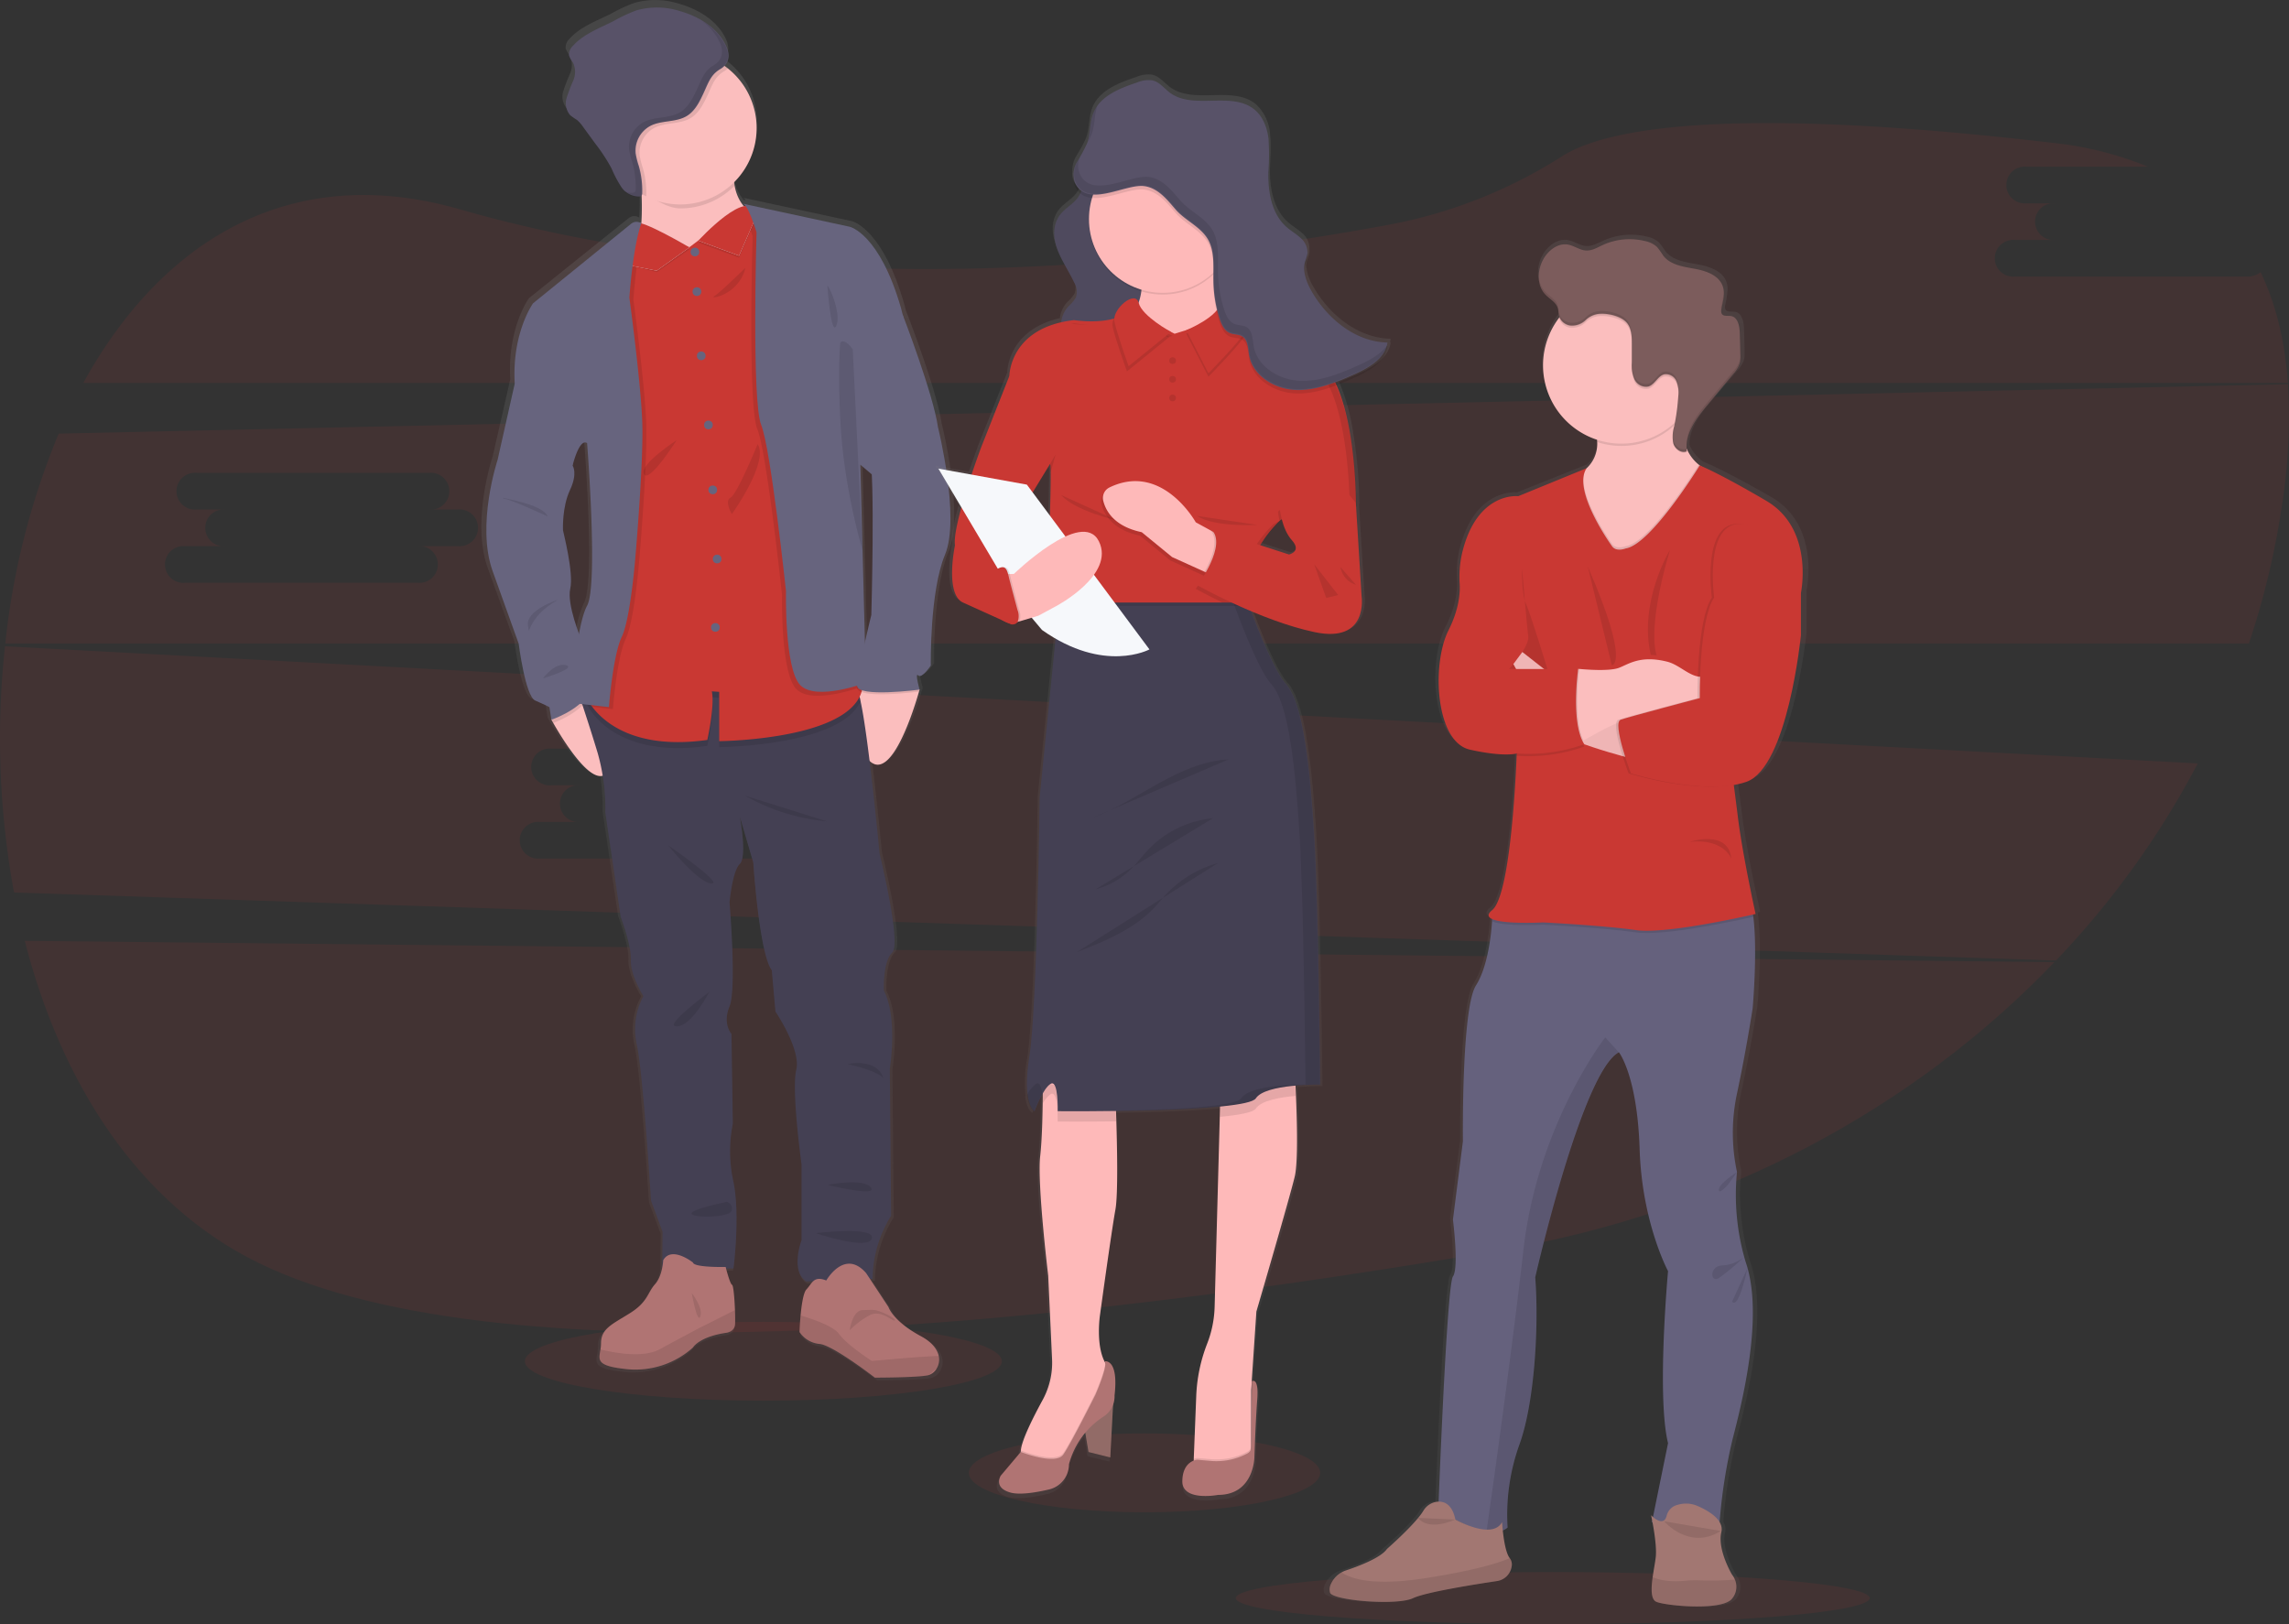 <svg xmlns="http://www.w3.org/2000/svg" xmlns:xlink="http://www.w3.org/1999/xlink" width="588.088" height="417.337" viewBox="0 0 588.088 417.337">
  <rect x="0" y="0" width="588.088" height="417.337" fill="#333333" stroke="none"/>
  <defs>
    <linearGradient id="linear-gradient" x1="0.654" y1="0.016" x2="0.654" y2="1.016" gradientUnits="objectBoundingBox">
      <stop offset="0" stop-color="gray" stop-opacity="0.251"/>
      <stop offset="0.54" stop-color="gray" stop-opacity="0.122"/>
      <stop offset="1" stop-color="gray" stop-opacity="0.102"/>
    </linearGradient>
    <linearGradient id="linear-gradient-2" x1="0.66" y1="-0.121" x2="0.66" y2="0.879" xlink:href="#linear-gradient"/>
    <linearGradient id="linear-gradient-3" x1="0.65" y1="-0.32" x2="0.65" y2="0.68" xlink:href="#linear-gradient"/>
  </defs>
  <g id="Group_3154" data-name="Group 3154" transform="translate(-139.849 -103.069)">
    <path id="Path_7360" data-name="Path 7360" d="M121.257,495.128c9.3,36.262,29,67.607,60.138,82.8,64.728,31.578,210.616,15.29,319.514-3.4,56.343-9.672,105.833-36.339,141.8-73.919Z" transform="translate(24.946 -150.301)" fill="#C93833" opacity="0.1" style="isolation: isolate"/>
    <path id="Path_7361" data-name="Path 7361" d="M706.385,128.071h-59.75a4.73,4.73,0,1,1,0-9.418h10.338a4.727,4.727,0,1,1,0-9.413H649.6a4.73,4.73,0,1,1,0-9.418h31.185a88.351,88.351,0,0,0-24.326-6.11c-85.037-9.961-115.4-3.375-126.127,3.4a125.151,125.151,0,0,1-43.7,17.467c-52.466,9.868-150.587,21.741-239.522-3.8-44.2-12.69-77.051,8.788-96.745,44.615h566.4c-.739-10.421-2.952-20.046-7.015-28.466A5.419,5.419,0,0,1,706.385,128.071Z" transform="translate(10.889 46.077)" fill="#C93833" opacity="0.1" style="isolation: isolate"/>
    <path id="Path_7362" data-name="Path 7362" d="M110.247,348.708a219.121,219.121,0,0,0,2.321,63.265l524.6,17.492a223.926,223.926,0,0,0,36.448-50.657ZM317.721,393.84H307.383a4.727,4.727,0,1,1,0,9.413H247.658a4.727,4.727,0,1,1,0-9.413H258a4.73,4.73,0,1,1,0-9.418H250.61a4.727,4.727,0,1,1,0-9.413h59.75a4.727,4.727,0,1,1,0,9.413h7.361a4.73,4.73,0,1,1,0,9.418Z" transform="translate(30.885 -79.568)" fill="#C93833" opacity="0.1" style="isolation: isolate"/>
    <path id="Path_7363" data-name="Path 7363" d="M698.061,218.418l-572.74,12.7A192.368,192.368,0,0,0,111.6,285.043H688.022a206.315,206.315,0,0,0,8.322-34.37A148.88,148.88,0,0,0,698.061,218.418ZM227.887,260.035H217.549a4.73,4.73,0,1,1,0,9.418H157.8a4.73,4.73,0,1,1,0-9.418h10.338a4.727,4.727,0,1,1,0-9.413h-7.387a4.73,4.73,0,1,1,0-9.418h59.75a4.73,4.73,0,1,1,0,9.418h7.382a4.727,4.727,0,1,1,0,9.413Z" transform="translate(29.613 -16.626)" fill="#C93833" opacity="0.1" style="isolation: isolate"/>
    <ellipse id="Ellipse_189" data-name="Ellipse 189" cx="45.139" cy="10.134" rx="45.139" ry="10.134" transform="translate(388.754 471.403)" fill="#C93833" opacity="0.1" style="isolation: isolate"/>
    <ellipse id="Ellipse_190" data-name="Ellipse 190" cx="81.434" cy="6.684" rx="81.434" ry="6.684" transform="translate(457.347 507.038)" fill="#C93833" opacity="0.1" style="isolation: isolate"/>
    <ellipse id="Ellipse_191" data-name="Ellipse 191" cx="61.273" cy="10.134" rx="61.273" ry="10.134" transform="translate(274.703 442.723)" fill="#C93833" opacity="0.1" style="isolation: isolate"/>
    <path id="Path_7364" data-name="Path 7364" d="M498.636,227.87c-1.3-8.724-9.222-29.083-9.222-29.083h0q-.207-.9-.468-1.8c-5.622-19.32-13.4-21-13.4-21l-27.877-6a2.154,2.154,0,0,1,.6.558,3.846,3.846,0,0,0-.438.066,10.922,10.922,0,0,1-2.442-5.28c-.054-.288-.1-.6-.138-.894a19.609,19.609,0,0,0-1.6-29.479c-.294-.228-.6-.45-.894-.66,1.314-1.4,1.356-3.342.372-5.286-2.2-4.56-6.972-7.446-11.88-8.856a20.141,20.141,0,0,0-11.532-.246,41.662,41.662,0,0,0-6.036,2.8c-3.7,1.848-7.8,3.312-10.566,6.354a3.1,3.1,0,0,0-1.056,2.55,6.884,6.884,0,0,0,1.05,1.854,5.6,5.6,0,0,1,.054,4.644,45.015,45.015,0,0,0-1.722,4.464,4.667,4.667,0,0,0,.93,4.482,19.638,19.638,0,0,0,1.74,1.2,9.115,9.115,0,0,1,1.662,1.866q1.656,2.22,3.3,4.458a45.949,45.949,0,0,1,4.134,6.282,30.62,30.62,0,0,0,2.556,4.8,7.127,7.127,0,0,0,1.1,1.152l-.324-.126a5,5,0,0,0,3.666,1.494h.168a1.009,1.009,0,0,0,.672-.276v.6c.066,2.142.054,4.422-.1,6.564l-.258-.132a2.25,2.25,0,0,0-2.4.252l-25.663,20.592s-5.58,7.632-4.8,20.809l-4.5,19.758s-5.622,16.764-1.3,28.735,6.834,18.816,6.834,18.816,1.728,13.6,4.326,14.712,3.72,1.71,3.72,1.71l.516,3.252h0s.174.318.48.852c1.89,3.288,8.892,14.892,12.96,13.65a51.978,51.978,0,0,1,.66,9.534l4.026,27.031s2.808,7.35,2.634,11.2,3.276,9.342,3.276,9.342a17.852,17.852,0,0,0-1.728,12.57c1.644,7.2,3.72,40.369,3.72,40.369l3,8.04-.084,9.426a9,9,0,0,1-1.86,4.2c-1.944,2.112-1.8,4.554-6.486,7.44s-7.656,3.978-7.656,7.8a10.014,10.014,0,0,1-.144,1.59c-.432,2.808-1.272,4.332,7.344,5.148a22.717,22.717,0,0,0,16.872-5.64s1.488-2.7,8.5-3.792c0,0,2.4-.126,2.526-2.244.048-.732.036-2.13,0-3.672-.114-2.934-.4-6.36-.768-6.528-.468-.21-1.284-3.162-1.566-4.23h1.95s1.8-13.6,0-22.411A36.358,36.358,0,0,1,444.9,408.2l-.348-23.263s-2.4-2.568-.516-7.1,0-26.941,0-26.941.7-8.04,2.682-9.924.1-11.778,0-12.294l3.54,11.874s1.554,23.6,4.848,27.877l.948,10.692s6.744,9.84,5.448,15.138,1.386,24.463,1.386,24.463v19.59s-3.03,7.866,1.2,10.692l1.8-.072c-.6.558-1.062,1.4-1.764,2.124-.81.834-1.272,4.008-1.53,6.738-.216,2.31-.288,4.3-.288,4.3a7.074,7.074,0,0,0,5.19,3.078c3.39.2,14.562,8.694,14.562,8.694s11.034,0,13.89-.6l.168-.042a3.75,3.75,0,0,0,2.154-1.758,4.5,4.5,0,0,0,.516-3.234c-.354-1.686-1.692-3.534-4.656-5.106-7.374-3.888-8.472-7.53-8.472-7.53l-4.842-7.266h.69a31.083,31.083,0,0,1,4.842-16.338l-.342-38.059s2.16-13.086-1.554-20.19c0,0-.306-7.524,2.178-9.834s-3.306-25.657-3.306-25.657-1.2-12.534-2.61-23.971h0c5.838,5.538,11.892-14.4,12.912-17.946h.15l-.066-.258c.042-.168.066-.252.066-.252h0s-1.3-4.608-.348-3.672,3.288-2.568,3.288-2.568-.348-19.074,3.72-28.687S498.636,227.87,498.636,227.87Zm-17.4,12.138.03-.054c.6,11.646-.114,36.5-.114,36.5s-.8,3.186-1.662,6.936l-.6-23.611h0l-.6-22.243Zm-74.468-8.028s2.94,36.775,0,42.079a27.781,27.781,0,0,0-2.118,7.266c-.972-2.55-3.03-8.538-2.292-11.712.954-4.1-1.9-14.886-1.9-15.138s-.258-6,1.8-10.392.708-6.294.708-6.294S404.692,230.589,406.768,231.981Z" transform="translate(-116.873 -16.105)" fill="url(#linear-gradient)"/>
    <path id="Path_7365" data-name="Path 7365" d="M425.93,433.037c-2.562,11.262-12.75-5.766-15.072-9.852-.3-.534-.468-.846-.468-.846l1.1-5.178,5.838-2.4a16.3,16.3,0,0,1,2.616,1.7A15.772,15.772,0,0,1,425.93,433.037Z" transform="translate(-128.871 -134.335)" fill="#fbbebe"/>
    <path id="Path_7366" data-name="Path 7366" d="M556.827,412.586a.786.786,0,0,1-.066.252,1.271,1.271,0,0,1-.078.27c-1,3.516-6.942,23.311-12.678,17.814-6.276-6-3.228-19.873-3.228-19.873h.042l13.2-1.35,2.616,2.688h0Z" transform="translate(-180.728 -132.311)" fill="#fbbebe"/>
    <path id="Path_7367" data-name="Path 7367" d="M501.464,511.014l.336,37.8a31,31,0,0,0-4.752,16.2l-17.064.672c-4.164-2.8-1.2-10.608-1.2-10.608V535.615s-2.634-19.014-1.362-24.283-5.346-15-5.346-15l-.936-10.614c-3.228-4.242-4.758-27.673-4.758-27.673l-3.462-11.832c.1.51,1.9,10.386,0,12.2s-2.634,9.846-2.634,9.846,1.866,22.249,0,26.743.5,7.05.5,7.05l.342,23.094a36.115,36.115,0,0,0,.168,14.94c1.782,8.742,0,22.249,0,22.249H442.993l.084-9.426-2.964-7.98s-2.04-32.941-3.654-40.075a17.9,17.9,0,0,1,1.692-12.48s-3.39-5.43-3.222-9.252-2.616-11.112-2.616-11.112l-3.948-26.827a52.115,52.115,0,0,0-1.956-15.282c-2.292-7.644-5.688-17.664-5.688-17.664l3.834.342L443.9,414.3s47.035-3.162,49.141-.534a8.844,8.844,0,0,1,.888,2.742c2.112,9.486,4.9,39.2,4.9,39.2s5.688,23.179,3.246,25.471-2.142,9.756-2.142,9.756C503.594,497.994,501.464,511.014,501.464,511.014Z" transform="translate(-133.003 -133.327)" fill="#444053"/>
    <path id="Path_7368" data-name="Path 7368" d="M465.806,674.3c-.132,2.106-2.478,2.232-2.478,2.232-6.876,1.08-8.34,3.756-8.34,3.756a22.085,22.085,0,0,1-16.554,5.6c-8.46-.816-7.638-2.322-7.2-5.112a10.526,10.526,0,0,0,.138-1.572c0-3.822,2.928-4.908,7.512-7.8s4.458-5.286,6.366-7.386,2.106-6.174,2.106-6.174c2.16-3.762,7.638.6,7.638.6.258,1.332,8.4,1.146,8.4,1.146s1.08,4.332,1.638,4.584c.366.168.642,3.564.75,6.48C465.842,672.191,465.854,673.577,465.806,674.3Z" transform="translate(-137.108 -230.956)" fill="#b07473"/>
    <path id="Path_7369" data-name="Path 7369" d="M465.806,683.87c-.132,2.106-2.478,2.232-2.478,2.232-6.876,1.08-8.34,3.756-8.34,3.756a22.085,22.085,0,0,1-16.554,5.6c-8.46-.816-7.638-2.322-7.2-5.112,3.78.936,11,2.244,15.222-.048,5.862-3.18,10.068-5.4,10.068-5.4l9.264-4.662C465.842,681.758,465.854,683.144,465.806,683.87Z" transform="translate(-137.108 -240.523)" opacity="0.1" style="isolation: isolate"/>
    <path id="Path_7370" data-name="Path 7370" d="M551.883,687.257A3.66,3.66,0,0,1,549.771,689l-.162.042c-2.8.6-13.632.6-13.632.6s-10.95-8.466-14.262-8.658a6.965,6.965,0,0,1-5.094-3.06s.066-1.968.276-4.26c.258-2.712.708-5.862,1.506-6.69,1.464-1.53,1.8-3.6,5.094-2.292,0,0,4.7-8.292,10.248-1.884l5.736,8.7s1.08,3.6,8.346,7.506c2.9,1.56,4.2,3.4,4.566,5.07A4.469,4.469,0,0,1,551.883,687.257Z" transform="translate(-171.362 -232.576)" fill="#b07473"/>
    <path id="Path_7371" data-name="Path 7371" d="M551.883,696.12c-.648.546-1.362,1.134-2.112,1.746l-.162.042c-2.8.6-13.632.6-13.632.6s-10.95-8.466-14.262-8.658a6.966,6.966,0,0,1-5.094-3.06s.066-1.968.276-4.26c3.372,1.008,8.478,2.79,9.846,4.71,2.1,2.922,8.478,7,8.478,7s11.892-1.146,17.172-1.3A4.47,4.47,0,0,1,551.883,696.12Z" transform="translate(-171.362 -241.439)" opacity="0.1" style="isolation: isolate"/>
    <path id="Path_7372" data-name="Path 7372" d="M477.118,198.114l-15.66,16.554s-18.978-1.4-15.666-7c1.686-2.856,1.95-8.832,1.8-14.028-.138-5.01-.654-9.276-.654-9.276s26.617-13.248,24.6-.894a20.341,20.341,0,0,0-.072,7.05C472.6,196.758,477.118,198.114,477.118,198.114Z" transform="translate(-142.876 -39.715)" fill="#fbbebe"/>
    <path id="Path_7373" data-name="Path 7373" d="M472.537,183.468a20.345,20.345,0,0,0-.072,7.05,19.536,19.536,0,0,1-13.932,5.814c-3.6,0-7.494-2.958-10.4-4.668-.138-5.016-.168-7.3-.168-7.3S474.577,171.114,472.537,183.468Z" transform="translate(-143.899 -39.715)" opacity="0.1" style="isolation: isolate"/>
    <path id="Path_7374" data-name="Path 7374" d="M472.109,160.959a19.614,19.614,0,1,1-7.38-15.324A19.615,19.615,0,0,1,472.109,160.959Z" transform="translate(-137.867 -24.976)" fill="#fbbebe"/>
    <path id="Path_7375" data-name="Path 7375" d="M495.908,416.732c-4.884,11.622-36.3,11.862-36.3,11.862V415.922l-1.9-.126c.822,3.63-1.152,12.48-1.152,12.48-24.829,3.5-30.883-10.644-30.883-10.644l.864-4.842,19.344,1.722s47.035-3.162,49.141-.534A8.826,8.826,0,0,1,495.908,416.732Z" transform="translate(-134.983 -133.547)" opacity="0.1" style="isolation: isolate"/>
    <path id="Path_7376" data-name="Path 7376" d="M459.607,344.927V332.255l-1.9-.12c.822,3.6-1.152,12.48-1.152,12.48-18.684,2.634-26.737-4.722-29.575-8.526a11.638,11.638,0,0,1-1.308-2.112l7.584-42.661,1.8-62.786,2.718-11.016.63-5.286v-.06h.066L440.4,213l11.562,5,13.134-9.918.192-.138.654-.5,1.086.87,2.7,2.166,8.658,55.915s15,43.051,17.808,60.428c.114.7.2,1.344.276,1.95C498.326,344.633,459.607,344.927,459.607,344.927Z" transform="translate(-134.983 -51.41)" fill="#C93833"/>
    <circle id="Ellipse_192" data-name="Ellipse 192" cx="1.116" cy="1.116" r="1.116" transform="translate(317.268 166.704)" fill="#67647e"/>
    <circle id="Ellipse_193" data-name="Ellipse 193" cx="1.116" cy="1.116" r="1.116" transform="translate(317.784 176.892)" fill="#67647e"/>
    <circle id="Ellipse_194" data-name="Ellipse 194" cx="1.116" cy="1.116" r="1.116" transform="translate(318.9 193.387)" fill="#67647e"/>
    <circle id="Ellipse_195" data-name="Ellipse 195" cx="1.116" cy="1.116" r="1.116" transform="translate(320.742 211.153)" fill="#67647e"/>
    <circle id="Ellipse_196" data-name="Ellipse 196" cx="1.116" cy="1.116" r="1.116" transform="translate(321.858 227.833)" fill="#67647e"/>
    <circle id="Ellipse_197" data-name="Ellipse 197" cx="1.116" cy="1.116" r="1.116" transform="translate(322.974 245.6)" fill="#67647e"/>
    <circle id="Ellipse_198" data-name="Ellipse 198" cx="1.116" cy="1.116" r="1.116" transform="translate(322.53 263.174)" fill="#67647e"/>
    <path id="Path_7377" data-name="Path 7377" d="M439.142,300.555s-1.248,16.338-3.54,21.09-3.312,18.084-3.312,18.084l-5.322-.6a11.627,11.627,0,0,1-1.308-2.112l7.584-42.661,1.8-62.786,2.724-11.022.63-5.286.072-.03a2.149,2.149,0,0,1,1.9.03l.252.132q-.114.324-.216.666c-2.076,6.5-2.85,18.474-2.85,18.474s3,21.907,3.312,32.095S439.142,300.555,439.142,300.555Z" transform="translate(-134.979 -54.445)" opacity="0.1" style="isolation: isolate"/>
    <path id="Path_7378" data-name="Path 7378" d="M419.948,416.482a3.053,3.053,0,0,1-.2.4c-2.064,3.486-7.3,5.7-8.886,6.306-.3-.534-.468-.846-.468-.846l1.1-5.178,5.838-2.4A16.345,16.345,0,0,1,419.948,416.482Z" transform="translate(-128.871 -134.335)" opacity="0.1" style="isolation: isolate"/>
    <path id="Path_7379" data-name="Path 7379" d="M394.662,278.67l-4.842,2.886-4.41,19.614s-5.52,16.638-1.278,28.525,6.708,18.69,6.708,18.69,1.7,13.5,4.248,14.6,3.648,1.7,3.648,1.7l.51,3.228s6.912-2.346,9.354-6.48-1.8-14.4-1.8-14.4-3.648-8.748-2.712-12.822-1.872-14.772-1.872-15-.252-5.946,1.8-10.32.684-6.24.684-6.24l-1.278-12.48Z" transform="translate(-117.727 -79.901)" fill="#67647e"/>
    <path id="Path_7380" data-name="Path 7380" d="M522.385,331.207s-12.822,4.836-16.9.6-3.654-24.115-3.654-24.115-3.9-36.679-6.366-42.7-1.2-49.5-1.2-49.5-1.656-5.622-3.1-7.092a1.6,1.6,0,0,0-.306-.246l.5.108,1.74.372,2.7,2.166,8.658,55.915s15,43.051,17.808,60.427Z" transform="translate(-161.058 -51.694)" opacity="0.1" style="isolation: isolate"/>
    <path id="Path_7381" data-name="Path 7381" d="M557.312,413.088h-.144c-1.614.21-15.858,1.932-15.918-1.032a8.618,8.618,0,0,1,.054-1.026l13.2-1.35,2.616,2.688h0c.048.174.084.324.12.444Z" transform="translate(-181.213 -132.303)" opacity="0.1" style="isolation: isolate"/>
    <path id="Path_7382" data-name="Path 7382" d="M543.644,245.93l9.36,4.884s7.8,20.2,9.048,28.855c0,0,5.778,23.2,1.8,32.737s-3.648,28.477-3.648,28.477-2.292,3.48-3.228,2.55.342,3.648.342,3.648-16,2.124-16.068-1.02,3.672-18.168,3.672-18.168,1.02-35.743-.426-41.347S543.644,245.93,543.644,245.93Z" transform="translate(-181.213 -66.806)" fill="#67647e"/>
    <path id="Path_7383" data-name="Path 7383" d="M493.6,309.38s-5.268,12.9-6.966,13.752.342,4.242.342,4.242S496.566,313.964,493.6,309.38Z" transform="translate(-159.096 -92.185)" opacity="0.1" style="isolation: isolate"/>
    <path id="Path_7384" data-name="Path 7384" d="M487.972,233.955c.06-.246-6.282,6.222-7.98,7.2S486.19,241.1,487.972,233.955Z" transform="translate(-156.616 -62.013)" opacity="0.1" style="isolation: isolate"/>
    <path id="Path_7385" data-name="Path 7385" d="M458.343,307.68s-9.678,6.258-8.4,8.736S458.343,307.68,458.343,307.68Z" transform="translate(-144.645 -91.505)" opacity="0.1" style="isolation: isolate"/>
    <path id="Path_7386" data-name="Path 7386" d="M493.31,459.93a51.808,51.808,0,0,0,21.055,6.6Z" transform="translate(-162.038 -152.403)" opacity="0.1" style="isolation: isolate"/>
    <path id="Path_7387" data-name="Path 7387" d="M460.34,481.16s7.638,9.6,11.124,9.846S460.34,481.16,460.34,481.16Z" transform="translate(-148.85 -160.894)" opacity="0.1" style="isolation: isolate"/>
    <path id="Path_7388" data-name="Path 7388" d="M472.026,543.86c-.342.168-4.332,8.658-8.4,8.916S472.026,543.86,472.026,543.86Z" transform="translate(-149.838 -185.973)" opacity="0.1" style="isolation: isolate"/>
    <path id="Path_7389" data-name="Path 7389" d="M537.17,574.693s7.572-1.7,9.258,3.732C546.428,578.406,545.918,576.708,537.17,574.693Z" transform="translate(-179.581 -198.205)" opacity="0.1" style="isolation: isolate"/>
    <path id="Path_7390" data-name="Path 7390" d="M528.68,626.178s9.174-1.872,11.124.678S528.68,626.178,528.68,626.178Z" transform="translate(-176.185 -218.635)" opacity="0.1" style="isolation: isolate"/>
    <path id="Path_7391" data-name="Path 7391" d="M479.424,633.86c0,.084-9.336,1.872-9,3.06s9.96,1.02,10.3-.852a1.8,1.8,0,0,0-1.277-2.2Z" transform="translate(-152.88 -221.972)" opacity="0.1" style="isolation: isolate"/>
    <path id="Path_7392" data-name="Path 7392" d="M523.59,646.92s15.342-1.872,14.4,1.356S523.59,646.92,523.59,646.92Z" transform="translate(-174.15 -226.98)" opacity="0.1" style="isolation: isolate"/>
    <path id="Path_7393" data-name="Path 7393" d="M389.73,332.3c.084.252,10.1,1.614,11.46,4.842,0,0-9.846-4.59-11.4-4.59" transform="translate(-120.607 -101.353)" opacity="0.1" style="isolation: isolate"/>
    <path id="Path_7394" data-name="Path 7394" d="M408.048,376.02s-8.322,2.634-7.728,6.6S399.474,380.784,408.048,376.02Z" transform="translate(-124.831 -118.84)" opacity="0.1" style="isolation: isolate"/>
    <path id="Path_7395" data-name="Path 7395" d="M406.76,407.374s3.03-4.158,5.916-3.4S406.76,407.374,406.76,407.374Z" transform="translate(-127.419 -129.985)" opacity="0.1" style="isolation: isolate"/>
    <path id="Path_7396" data-name="Path 7396" d="M464.744,145.63a4.728,4.728,0,0,1-.972.726c-2.4,1.4-3.06,3.552-4.2,6.036-1.062,2.274-2.232,4.68-4.374,5.97-2.766,1.668-6.408,1.056-9.282,2.508a7.2,7.2,0,0,0-3.84,7.1,20.409,20.409,0,0,0,.816,3.252,23.193,23.193,0,0,1,.876,7.062,1.232,1.232,0,0,1,0,.21,19.609,19.609,0,1,1,21-32.863Z" transform="translate(-137.882 -24.971)" opacity="0.1" style="isolation: isolate"/>
    <path id="Path_7397" data-name="Path 7397" d="M457.709,132.143c-2.154-4.524-6.84-7.392-11.658-8.79a19.581,19.581,0,0,0-11.322-.24,41.524,41.524,0,0,0-5.922,2.778c-3.636,1.836-7.632,3.288-10.368,6.306a3.16,3.16,0,0,0-1.038,2.532,7.07,7.07,0,0,0,1.026,1.836,5.572,5.572,0,0,1,.054,4.614,42.322,42.322,0,0,0-1.692,4.434,4.665,4.665,0,0,0,.912,4.446,16.625,16.625,0,0,0,1.716,1.2,9.023,9.023,0,0,1,1.626,1.848l3.24,4.428a44.883,44.883,0,0,1,4.056,6.234,29.7,29.7,0,0,0,2.508,4.758,5.43,5.43,0,0,0,4.548,2.43.882.882,0,0,0,.72-.342.946.946,0,0,0,.09-.45,23.031,23.031,0,0,0-.858-7.038,20.293,20.293,0,0,1-.816-3.252,7.23,7.23,0,0,1,3.84-7.1c2.88-1.452,6.522-.84,9.282-2.5,2.148-1.3,3.318-3.7,4.374-6,1.158-2.484,1.8-4.638,4.2-6.036S458.9,134.525,457.709,132.143Z" transform="translate(-131.357 -17.388)" fill="#585268"/>
    <path id="Path_7398" data-name="Path 7398" d="M470.47,672.92s3,3.822,2.22,6S470.47,672.92,470.47,672.92Z" transform="translate(-152.902 -237.596)" opacity="0.1" style="isolation: isolate"/>
    <path id="Path_7399" data-name="Path 7399" d="M538.12,685.367s.666-5.124,3.336-5.172,2.8-.276,4.842.51,3.954,2,3.342,2.184-3.51-2.928-6.486-1.338A21.432,21.432,0,0,0,538.12,685.367Z" transform="translate(-179.961 -240.478)" opacity="0.1" style="isolation: isolate"/>
    <path id="Path_7400" data-name="Path 7400" d="M450.334,227.591l8.4-5.886s-12.288-7.26-13.752-6.24-2.472,10.2-2.472,10.2Z" transform="translate(-141.719 -54.581)" opacity="0.1" style="isolation: isolate"/>
    <path id="Path_7401" data-name="Path 7401" d="M450.274,226.885l8.4-6s-12.288-7.26-13.752-6.24-2.472,10.7-2.472,10.7Z" transform="translate(-141.695 -54.253)" fill="#e1e7ef"/>
    <path id="Path_7402" data-name="Path 7402" d="M450.274,226.885l8.4-6s-12.288-7.26-13.752-6.24-2.472,10.7-2.472,10.7Z" transform="translate(-141.695 -54.253)" fill="#C93833"/>
    <path id="Path_7403" data-name="Path 7403" d="M427.158,214.548l-.252-.126a2.178,2.178,0,0,0-2.358.246l-25.2,20.443s-5.478,7.578-4.716,20.652l14.862,21.055s1.7-7.128,3.732-5.772c0,0,2.886,36.511,0,41.773s-4.158,24.961-4.158,24.961l9.762,1.1s1.02-13.332,3.312-18.084,3.54-21.09,3.54-21.09,2.064-23.737,1.722-33.925-3.312-32.095-3.312-32.095S424.926,220.848,427.158,214.548Z" transform="translate(-122.539 -54.108)" fill="#67647e"/>
    <path id="Path_7404" data-name="Path 7404" d="M483.75,220.989l-10.47-3.876s13.332-14.6,15-6.5Z" transform="translate(-154.026 -51.699)" opacity="0.1" style="isolation: isolate"/>
    <path id="Path_7405" data-name="Path 7405" d="M483.75,220.139l-10.47-3.876s13.332-14.6,15-6.5Z" transform="translate(-154.026 -51.359)" fill="#e1e7ef"/>
    <path id="Path_7406" data-name="Path 7406" d="M483.75,220.139l-10.47-3.876s13.332-14.6,15-6.5Z" transform="translate(-154.026 -51.359)" fill="#C93833"/>
    <path id="Path_7407" data-name="Path 7407" d="M490.16,207.975a.6.6,0,0,1,.432.1Z" transform="translate(-160.778 -51.621)" opacity="0.1" style="isolation: isolate"/>
    <path id="Path_7408" data-name="Path 7408" d="M491.84,206.283l27.781,6s7.644,1.7,13.164,20.887-7.56,42.7-7.56,42.7l-2.886-2.454,1.446,56.035s-12.822,4.836-16.9.6-3.648-24.133-3.648-24.133-3.906-36.673-6.372-42.7-1.2-49.5-1.2-49.5S493.4,205.947,491.84,206.283Z" transform="translate(-161.45 -50.943)" fill="#67647e"/>
    <path id="Path_7409" data-name="Path 7409" d="M533.957,265.632c-.39.36-.846,17.316.852,30.223a164.726,164.726,0,0,0,4.8,23.263l-2.52-51.7S535.145,264.528,533.957,265.632Z" transform="translate(-178.15 -74.586)" opacity="0.1" style="isolation: isolate"/>
    <path id="Path_7410" data-name="Path 7410" d="M528.54,241.46c.678.426,3.654,7.47,2.292,10.356S528.54,241.46,528.54,241.46Z" transform="translate(-176.129 -65.018)" opacity="0.1" style="isolation: isolate"/>
    <path id="Path_7411" data-name="Path 7411" d="M467.557,134.386a15.336,15.336,0,0,0-6.108-6.4,14.525,14.525,0,0,1,4.578,5.4c1.2,2.4.846,4.8-1.488,6.114s-3.06,3.552-4.2,6.036c-1.062,2.274-2.232,4.68-4.38,6-2.76,1.668-6.4,1.05-9.282,2.5a7.249,7.249,0,0,0-3.84,7.1,20.42,20.42,0,0,0,.822,3.246,23.213,23.213,0,0,1,.876,7.062.948.948,0,0,1-.1.45.857.857,0,0,1-.714.342,4.133,4.133,0,0,1-2.094-.39,4.871,4.871,0,0,0,3.6,1.41.708.708,0,0,0,.8-.6.719.719,0,0,0,0-.193,23.018,23.018,0,0,0-.87-7.062,19.709,19.709,0,0,1-.822-3.252,7.23,7.23,0,0,1,3.84-7.1c2.88-1.452,6.522-.84,9.282-2.5,2.148-1.3,3.318-3.7,4.374-6,1.158-2.484,1.8-4.638,4.2-6.036S468.757,136.768,467.557,134.386Z" transform="translate(-141.367 -19.632)" opacity="0.1" style="isolation: isolate"/>
    <path id="Path_7412" data-name="Path 7412" d="M691.741,218.931c-8.268-.162-15.564-6-19.7-13.134a13.194,13.194,0,0,1-1.992-5.622,6.5,6.5,0,0,1,.228-1.344,13.926,13.926,0,0,0,.6-2.058,3.581,3.581,0,0,0,0-.84v-.048a4.964,4.964,0,0,0-1.8-4.038c-1.1-1.038-2.49-1.8-3.642-2.832-3.552-3.12-4.632-8.124-4.7-12.888v-.252c.042-2.04.2-4.086.186-6.126a25.734,25.734,0,0,0-.15-3.468,11.46,11.46,0,0,0-3.708-7.668c-5.916-4.8-15.864.2-21.991-4.338-1.488-1.11-2.694-2.748-4.5-3.18a7.581,7.581,0,0,0-4.11.558c-4.512,1.488-9.546,3.444-11.31,7.8-1.008,2.5-.726,5.358-1.65,7.89a39.4,39.4,0,0,1-2.58,4.764,7.462,7.462,0,0,0-.96,3.978,4.494,4.494,0,0,0,.294,2.118,5.4,5.4,0,0,0,1.47,2.106,6.961,6.961,0,0,1-.876,1.4c-1.152,1.41-2.922,2.4-4.122,3.8-2.22,2.574-2.136,6.072-1.044,9.1s3.066,5.778,4.428,8.724a4.682,4.682,0,0,1,.45,3.978,11.4,11.4,0,0,1-1.992,2.316,7.278,7.278,0,0,0-1.8,4.02c-13.506,3.084-13.518,13.938-13.518,13.938h0l-7.3,18.348s-1.17,3.09-2.544,7.17l-8.634-1.548,6,10.044c-1.134,4.092-1.938,7.884-1.674,9.792,0,0-2.682,12.6,2.088,14.8l10.524,4.734a6.253,6.253,0,0,0,1.458.654l.426.192a1.128,1.128,0,0,0,.984,0h.144a1.412,1.412,0,0,0,.6-.09,1.2,1.2,0,0,0,.528-.57.171.171,0,0,1,0-.06l3.15-.912,2.67,3.162c1.2.846,2.4,1.578,3.534,2.238L601.079,336.6s-.666,54.6-2.682,67.046a34.85,34.85,0,0,0-.468,9.888l-.078.132c.5,3.51,1.8,4.2,1.8,4.2v-.048a.4.4,0,0,0,.078.048,35.327,35.327,0,0,1,2.16-4.632v.9c-.042,4.632-.186,11.118-.666,15.336-.816,7.2,2.088,30.931,2.088,30.931l1,21.6a19.968,19.968,0,0,1-2.46,10.524c-2.4,4.314-5.466,10.386-5.688,13.08a2.678,2.678,0,0,0,0,.438h0l-5.148,6.192s-2.01,3.108,2.532,4.362c2.442.678,6.654,0,10.038-.8a6.709,6.709,0,0,0,5.2-6.528,23.094,23.094,0,0,1,4.248-8.154l.846,4.974,5.664,1.4.726-13.632a6,6,0,0,0,.39-2.4h0c1.116-9.7-2.628-8.826-2.628-8.826a.522.522,0,0,1,.18.336l-.18-.33h0c-2.3-4.536-1.2-12-1.2-12s3-21.6,4.026-27.307c.738-4.032.432-17.232.186-24.6a8.808,8.808,0,0,0-.03-.894c8.784-.114,19.548-.408,27.1-1.14v.888l-1.392,51.031a28.015,28.015,0,0,1-1.956,9.492.52.52,0,0,1-.066.174,41.394,41.394,0,0,0-2.766,13.374l-.648,16.2v.45h0c-1.128.432-2.91,1.686-2.958,5.322-.078,5.328,9.312,3.552,9.312,3.552,9.384,0,9.462-9.768,9.462-9.768s.294-8.958.744-14.952-1.416-4.674-1.416-4.674l-.144,17.052V490.03l.144-2.166v-.06h0v-.462l1.182-17.586s8.646-29.3,9.984-34.927c.954-4,.558-16.032.246-22.686a5.293,5.293,0,0,0-.048-.882c2.682-.24,5.052-.264,6-.264h.438s-.444-47.065-1.566-64.8-2.9-33.967-7.374-38.851c-2.7-2.952-6.462-12.066-9-18.816a94.1,94.1,0,0,0,16.542,5.4c14.154,2.964,12.216-9.324,12.216-9.324l-1.434-23.239h.1a118.531,118.531,0,0,0-1.56-18.168A53.446,53.446,0,0,0,678.51,230c1.536-.6,3.054-1.242,4.542-1.9,3.846-1.7,8.178-4.1,8.73-8.25H691.6A5.32,5.32,0,0,0,691.741,218.931ZM604,252.532h0c.03,2.4-.06,6.564-.2,11.166l-4.494-6,4.506-7.308ZM666.09,273.8l-7.488-2.4a33.587,33.587,0,0,1,4.626-5.724l.648-.6-.234.048.36-.33.216-.048-.342.33.408-.084a12.772,12.772,0,0,0,2.55,5.13c2.688,2.934-.738,3.678-.738,3.678Z" transform="translate(-194.625 -28.827)" fill="url(#linear-gradient-2)"/>
    <path id="Path_7413" data-name="Path 7413" d="M646.058,715.66l-.876,16.608-5.586-1.4-1.176-6.906Z" transform="translate(-220.08 -254.691)" fill="#a27772"/>
    <path id="Path_7414" data-name="Path 7414" d="M646.058,715.66l-.876,16.608-5.586-1.4-1.176-6.906Z" transform="translate(-220.08 -254.691)" opacity="0.1" style="isolation: isolate"/>
    <path id="Path_7415" data-name="Path 7415" d="M685.32,676.373l8.52,1.764,6.318-5.58V656.83l.144-2.148v-.066h0v-.456l1.176-17.479S710,607.587,711.331,602c.936-3.96.546-15.912.234-22.518-.126-2.706-.234-4.518-.234-4.518l-18.81-4.554-.4,14.46-1.374,50.665a28.071,28.071,0,0,1-1.926,9.426l-.066.174a41.227,41.227,0,0,0-2.73,13.272l-.636,16.11v.444Z" transform="translate(-238.839 -196.593)" fill="#feb9b9"/>
    <path id="Path_7416" data-name="Path 7416" d="M710.29,710v.444h0V710Z" transform="translate(-248.827 -252.423)" opacity="0.1" style="isolation: isolate"/>
    <path id="Path_7417" data-name="Path 7417" d="M685.32,743.574l8.52,1.764,6.318-5.58V738.42a1.8,1.8,0,0,1-.906,1.44l-.09.054a16.977,16.977,0,0,1-9.564,1.89l-3.324-.282a3.123,3.123,0,0,0-.882.216v.444Z" transform="translate(-238.839 -263.795)" opacity="0.1" style="isolation: isolate"/>
    <path id="Path_7418" data-name="Path 7418" d="M697.25,729.2l.09-.048a1.8,1.8,0,0,0,.918-1.56l.138-16.926s1.836-1.314,1.392,4.638-.732,14.844-.732,14.844-.072,9.7-9.33,9.7c0,0-9.258,1.764-9.186-3.528s3.822-5.508,3.822-5.508l3.324.288A16.937,16.937,0,0,0,697.25,729.2Z" transform="translate(-236.927 -252.645)" fill="#b07473"/>
    <path id="Path_7419" data-name="Path 7419" d="M611.36,676.468c.216,3.822,11.46,1.614,11.46,1.614l7.566-14.688s6.318-4.854,3.156-9.114a6.862,6.862,0,0,1-.462-.726l-.03-.036h0c-.066-.108-.126-.222-.186-.342h0c-2.268-4.5-1.152-11.88-1.152-11.88s2.934-21.456,3.966-27.115c.726-4,.426-17.106.186-24.439-.1-3.048-.186-5.094-.186-5.094l-18.666-5v5.568c-.042,4.6-.186,11.04-.66,15.229-.8,7.122,2.058,30.709,2.058,30.709l.99,21.463a19.88,19.88,0,0,1-2.4,10.446c-2.34,4.284-5.4,10.32-5.61,12.99A2.566,2.566,0,0,0,611.36,676.468Z" transform="translate(-209.256 -200.289)" fill="#feb9b9"/>
    <path id="Path_7420" data-name="Path 7420" d="M611.357,725.735c.216,3.822,11.46,1.614,11.46,1.614l7.566-14.688s6.318-4.854,3.156-9.114a6.833,6.833,0,0,1-.462-.726c-.1,2.226-2.544,7.8-2.544,7.8s-6.246,12.5-8.232,15.36-10.614-.534-10.938-.654A2.638,2.638,0,0,0,611.357,725.735Z" transform="translate(-209.253 -249.555)" opacity="0.1" style="isolation: isolate"/>
    <path id="Path_7421" data-name="Path 7421" d="M629.144,702.147s3.7-.858,2.592,8.766h0a6.2,6.2,0,0,1-2.922,5.5,21.012,21.012,0,0,0-8.79,12.192h0a6.649,6.649,0,0,1-5.13,6.48c-3.336.78-7.494,1.464-9.9.792-4.482-1.248-2.5-4.332-2.5-4.332l5.142-6.1s8.964,3.528,10.944.66,8.232-15.354,8.232-15.354S630.242,702.957,629.144,702.147Z" transform="translate(-205.536 -249.278)" fill="#b07473"/>
    <path id="Path_7422" data-name="Path 7422" d="M697.056,573.38l-.4,14.46c5.01-.486,8.6-1.164,9.21-2.118,1.326-2.052,6.138-2.916,10.23-3.27-.126-2.706-.234-4.518-.234-4.518Z" transform="translate(-243.375 -197.781)" opacity="0.1" style="isolation: isolate"/>
    <path id="Path_7423" data-name="Path 7423" d="M620.78,588.148a6.863,6.863,0,0,1,2.058-2.484c1.98-1.1,1.764,7.056,1.764,7.056s6.6.06,15.031-.048c-.1-3.048-.186-5.1-.186-5.1L620.78,582.58S620.816,584.9,620.78,588.148Z" transform="translate(-213.024 -201.461)" opacity="0.1" style="isolation: isolate"/>
    <path id="Path_7424" data-name="Path 7424" d="M615.934,504.263s2.208-6,4.2-7.068,1.764,7.05,1.764,7.05,48.493.444,50.917-3.306,16.53-3.528,16.53-3.528-.438-46.729-1.542-64.358-2.862-33.727-7.272-38.575c-2.85-3.138-6.906-13.29-9.414-20.059-1.362-3.7-2.268-6.39-2.268-6.39l-46.285,2.64-.378,3.75-4.914,49.153s-.66,54.223-2.646,66.566S615.934,504.263,615.934,504.263Z" transform="translate(-210.308 -115.644)" fill="#444053"/>
    <g id="Group_3150" data-name="Group 3150" transform="translate(403.736 252.386)" opacity="0.1">
      <path id="Path_7425" data-name="Path 7425" d="M676.127,500.939c2.4-3.744,16.53-3.528,16.53-3.528s-.438-46.729-1.542-64.358-2.862-33.727-7.272-38.575c-2.862-3.15-6.906-13.29-9.414-20.059-1.146-3.108-1.968-5.5-2.2-6.186l3.6-.2s.906,2.694,2.274,6.39c2.508,6.768,6.558,16.92,9.408,20.059,4.41,4.848,6.174,20.94,7.272,38.575s1.548,64.358,1.548,64.358-14.106-.216-16.536,3.528c-2.07,3.2-37.753,3.348-48.109,3.318C644.98,504.227,674.255,503.831,676.127,500.939Z" transform="translate(-621.124 -368.03)"/>
      <path id="Path_7426" data-name="Path 7426" d="M616.4,583.231c.894-.5,1.338.882,1.56,2.556a34.62,34.62,0,0,0-2.082,4.512s-1.278-.69-1.8-4.2A8.166,8.166,0,0,1,616.4,583.231Z" transform="translate(-614.08 -454.066)"/>
    </g>
    <path id="Path_7427" data-name="Path 7427" d="M634.917,175.18c-3.2,4.368.036,10.578-3.4,14.826-1.134,1.4-2.88,2.4-4.062,3.78-2.19,2.556-2.106,6.03-1.032,9.03s3,5.736,4.368,8.664a4.636,4.636,0,0,1,.444,3.948,11.181,11.181,0,0,1-1.968,2.3c-2.208,2.466-2.268,5.892-1.08,8.8s3.456,5.4,5.694,7.86c.882.966,2,2.034,3.468,2a4.8,4.8,0,0,0,2.178-.714,22.2,22.2,0,0,0,10.1-28.975c-1.86-4.458-4.962-8.73-4.992-13.44,0-3.738,1.92-7.308,2.262-11.028.414-4.524-2.262-11.706-7.722-13.68C639.537,171.454,636.543,172.936,634.917,175.18Z" transform="translate(-214.986 -35.855)" fill="#585268"/>
    <path id="Path_7428" data-name="Path 7428" d="M634.917,175.18c-3.2,4.368.036,10.578-3.4,14.826-1.134,1.4-2.88,2.4-4.062,3.78-2.19,2.556-2.106,6.03-1.032,9.03s3,5.736,4.368,8.664a4.636,4.636,0,0,1,.444,3.948,11.181,11.181,0,0,1-1.968,2.3c-2.208,2.466-2.268,5.892-1.08,8.8s3.456,5.4,5.694,7.86c.882.966,2,2.034,3.468,2a4.8,4.8,0,0,0,2.178-.714,22.2,22.2,0,0,0,10.1-28.975c-1.86-4.458-4.962-8.73-4.992-13.44,0-3.738,1.92-7.308,2.262-11.028.414-4.524-2.262-11.706-7.722-13.68C639.537,171.454,636.543,172.936,634.917,175.18Z" transform="translate(-214.986 -35.855)" opacity="0.1" style="isolation: isolate"/>
    <path id="Path_7429" data-name="Path 7429" d="M676.851,444.41c-6.414.336-12.45,3.1-18.066,6.216s-11.052,6.654-17.094,8.868" transform="translate(-221.388 -146.195)" opacity="0.1" style="isolation: isolate"/>
    <path id="Path_7430" data-name="Path 7430" d="M673.579,469.6a26.443,26.443,0,0,0-16.651,8.1c-1.56,1.65-2.9,3.5-4.53,5.082a20.12,20.12,0,0,1-8.928,5.058" transform="translate(-222.1 -156.271)" opacity="0.1" style="isolation: isolate"/>
    <path id="Path_7431" data-name="Path 7431" d="M671.637,488.77a29.115,29.115,0,0,0-13.392,8.076c-.984,1.062-1.878,2.2-2.862,3.258-5.31,5.7-12.81,8.724-20.052,11.586" transform="translate(-218.844 -163.938)" opacity="0.1" style="isolation: isolate"/>
    <path id="Path_7432" data-name="Path 7432" d="M677.959,222.713a131.644,131.644,0,0,0,1.32,15.312c.6,3.6,1.44,6.84,2.646,8.274,3.528,4.2-17.19,9.81-17.19,9.81L652.5,246.63s9.7-8.928,5.178-17.634S677.959,222.713,677.959,222.713Z" transform="translate(-225.712 -57.395)" fill="#feb9b9"/>
    <path id="Path_7433" data-name="Path 7433" d="M627.63,374.42h48.931c-1.362-3.7-2.268-6.39-2.268-6.39l-46.285,2.64Z" transform="translate(-215.764 -115.644)" opacity="0.1" style="isolation: isolate"/>
    <path id="Path_7434" data-name="Path 7434" d="M616.012,327.168h52.315a18.152,18.152,0,0,1,2.094-13.872,30.66,30.66,0,0,1,5.478-7.1l.36-.33,18.264-4.044.984-.216s.15-33.211-11.61-37.771a68.755,68.755,0,0,1-18.81-10.722L648.929,258.1l-11.9-6c-3.822,4.11-13.962,2.5-13.962,2.5-16.6,1.908-16.6,14.4-16.6,14.4s9.7,22.627,10.434,22.627S616.012,327.168,616.012,327.168Z" transform="translate(-207.296 -69.274)" fill="#C93833"/>
    <path id="Path_7435" data-name="Path 7435" d="M642.948,337.688s-10.668-2.364-14.3-6.5" transform="translate(-216.172 -100.909)" opacity="0.1" style="isolation: isolate"/>
    <path id="Path_7436" data-name="Path 7436" d="M733.882,321.37,721.51,331.51a20.989,20.989,0,0,0,.408,2.4l.36-.33,18.264-4.044Z" transform="translate(-253.315 -96.981)" opacity="0.1" style="isolation: isolate"/>
    <path id="Path_7437" data-name="Path 7437" d="M686.3,361.73s2.706,1.524,6.852,3.528h7.11a18.152,18.152,0,0,1,2.094-13.872l-12.534-4.056C694.088,351.3,686.3,361.73,686.3,361.73Z" transform="translate(-239.231 -107.364)" opacity="0.1" style="isolation: isolate"/>
    <path id="Path_7438" data-name="Path 7438" d="M604,273.62l-7.344,3.966-7.2,18.222s-7.494,19.98-6.762,25.273c0,0-2.64,12.492,2.058,14.694L597,341.32a1.14,1.14,0,0,0,1.47-1.572c-1.746-3.306-3.666-8.478-.6-11.322l-3.528-7.344,12.75-20.868,4.26-7.2Z" transform="translate(-197.496 -77.881)" fill="#C93833"/>
    <path id="Path_7439" data-name="Path 7439" d="M645.866,331.7c.636,2.592,2.784,6.6,9.894,8.094l7.8,6.39,8.3,3.762,3.384,1.53,1.434-10.362-3.258-1.8-3.8-2.076s-8.568-15.522-22.135-9A3,3,0,0,0,645.866,331.7Z" transform="translate(-223.02 -99.086)" opacity="0.1" style="isolation: isolate"/>
    <path id="Path_7440" data-name="Path 7440" d="M646.615,330.249c.636,2.6,2.778,6.6,9.888,8.094l7.8,6.39,8.3,3.762,3.378,1.53,1.434-10.362-3.258-1.8-3.768-2.058s-8.574-15.522-22.141-8.97A3,3,0,0,0,646.615,330.249Z" transform="translate(-223.324 -98.521)" fill="#feb9b9"/>
    <circle id="Ellipse_199" data-name="Ellipse 199" cx="18.954" cy="18.954" r="18.954" transform="translate(419.624 140.849)" opacity="0.1" style="isolation: isolate"/>
    <circle id="Ellipse_200" data-name="Ellipse 200" cx="18.954" cy="18.954" r="18.954" transform="translate(419.624 140.411)" fill="#feb9b9"/>
    <path id="Path_7441" data-name="Path 7441" d="M687.92,267.591l-5.7-11.076s8.34-3.372,8.946-7.278,7.992,4.578,6.4,7.392S687.92,267.591,687.92,267.591Z" transform="translate(-237.599 -67.724)" opacity="0.1" style="isolation: isolate"/>
    <path id="Path_7442" data-name="Path 7442" d="M687.92,266.121l-5.7-11.076s8.34-3.372,8.946-7.278,7.992,4.584,6.4,7.392S687.92,266.121,687.92,266.121Z" transform="translate(-237.599 -67.137)" fill="#C93833"/>
    <path id="Path_7443" data-name="Path 7443" d="M598.819,323.976l31.495,42.343s-11.61,6.318-27.6-4.992l-6.906-8.232L576.09,319.86Z" transform="translate(-195.149 -96.377)" fill="#f6f8fb"/>
    <path id="Path_7444" data-name="Path 7444" d="M603.148,357.818l2.868-.078s17.52-17,21.823-8.4-10.914,16.644-10.914,16.644l-4.626,2.5-6.03,1.8L602.41,365.1Z" transform="translate(-205.676 -107.196)" fill="#feb9b9"/>
    <path id="Path_7445" data-name="Path 7445" d="M604.733,373.074a4.281,4.281,0,0,1,.072,2.964,1.2,1.2,0,0,1-.522.57,1.336,1.336,0,0,1-.6.084,6.029,6.029,0,0,1-3.954-1.956,18.072,18.072,0,0,1-2.562-3.708c-.78-1.362-1.59-2.868-1.314-4.416.312-1.686,1.8-2.856,3.258-3.8,2.9-1.92,3,.318,3.636,2.79S604.067,370.578,604.733,373.074Z" transform="translate(-203.032 -113.266)" opacity="0.1" style="isolation: isolate"/>
    <path id="Path_7446" data-name="Path 7446" d="M604,373.074a4.315,4.315,0,0,1,.072,2.964,1.2,1.2,0,0,1-.522.57,1.345,1.345,0,0,1-.6.084A6,6,0,0,1,599,374.736a17.869,17.869,0,0,1-2.568-3.708c-.78-1.362-1.59-2.868-1.308-4.416.306-1.686,1.8-2.856,3.252-3.8,2.91-1.92,3,.318,3.642,2.79S603.33,370.578,604,373.074Z" transform="translate(-202.738 -113.266)" fill="#C93833"/>
    <path id="Path_7447" data-name="Path 7447" d="M623.85,316.288l1.464-2.478-1.278,4.6Z" transform="translate(-214.252 -93.957)" opacity="0.1" style="isolation: isolate"/>
    <path id="Path_7448" data-name="Path 7448" d="M690.03,356.922l3.378,1.53,1.434-10.362-3.258-1.8C693.834,348.87,691.866,353.64,690.03,356.922Z" transform="translate(-240.723 -106.948)" opacity="0.1" style="isolation: isolate"/>
    <path id="Path_7449" data-name="Path 7449" d="M702.27,342.42s-10.908.666-15.54-2.31" transform="translate(-239.403 -104.476)" opacity="0.1" style="isolation: isolate"/>
    <g id="Group_3151" data-name="Group 3151" transform="translate(415.07 183.69)" opacity="0.1">
      <path id="Path_7450" data-name="Path 7450" d="M707.13,315.437a30.727,30.727,0,0,1,5.478-7.11,14.614,14.614,0,0,1,1.614-.876l17-3.492.984-.216s.15-33.211-11.6-37.771a70.628,70.628,0,0,1-18.336-10.326l1.29-.4a68.573,68.573,0,0,0,18.81,10.722c11.76,4.554,11.6,37.771,11.6,37.771h-1.764l-17.4,3.33s-.75.726-.978.936a33.716,33.716,0,0,0-5.562,7.356,18.445,18.445,0,0,0-1.458,13.944h-1.8C703.56,324.048,705.06,319.182,707.13,315.437Z" transform="translate(-660.689 -254.224)"/>
      <path id="Path_7451" data-name="Path 7451" d="M632.97,257.784c.282-.042.552-.084.846-.114a30.394,30.394,0,0,0,3.6.294A32.744,32.744,0,0,1,632.97,257.784Z" transform="translate(-632.97 -255.192)"/>
      <path id="Path_7452" data-name="Path 7452" d="M667.364,259.558,656.6,254.11a5.665,5.665,0,0,0,.6-.57l11.232,5.682Z" transform="translate(-642.422 -253.54)"/>
    </g>
    <path id="Path_7453" data-name="Path 7453" d="M720.517,319.86l7.2,8.82,1.47,23.953s1.908,12.192-12.048,9.252-30.109-12.024-30.109-12.024,7.8-10.434,3.528-14.4l19.986,6.468s3.378-.738.732-3.672-3.114-8.232-3.114-8.232Z" transform="translate(-239.523 -96.377)" fill="#C93833"/>
    <path id="Path_7454" data-name="Path 7454" d="M748.26,362.03l3.966,4.554A5.718,5.718,0,0,1,748.26,362.03Z" transform="translate(-264.014 -113.244)" opacity="0.1" style="isolation: isolate"/>
    <path id="Path_7455" data-name="Path 7455" d="M736.99,360.8l6.174,7.932-3.084.738Z" transform="translate(-259.506 -112.752)" opacity="0.1" style="isolation: isolate"/>
    <path id="Path_7456" data-name="Path 7456" d="M634.212,181.058a6.33,6.33,0,0,1,.66-5.166,40.808,40.808,0,0,0,2.55-4.734c.906-2.508.63-5.346,1.62-7.8,1.746-4.35,6.708-6.294,11.154-7.8a7.5,7.5,0,0,1,4.056-.552c1.8.426,2.97,2.058,4.44,3.156,6.036,4.5,15.852-.456,21.691,4.308,2.232,1.8,3.318,4.746,3.654,7.608A67.167,67.167,0,0,1,684,178.73c-.1,5.052.852,10.578,4.632,13.926,1.14,1.008,2.484,1.764,3.6,2.808a4.916,4.916,0,0,1,1.8,4.014,13.887,13.887,0,0,1-.6,2.04c-.75,2.634.372,5.4,1.74,7.8,4.08,7.062,11.274,12.882,19.428,13.044-.546,4.116-4.8,6.5-8.61,8.19-4.8,2.154-9.912,4.266-15.2,4s-10.8-3.654-11.724-8.862c-.318-1.8-.276-3.966-1.8-4.9-.936-.57-2.148-.426-3.156-.852-1.458-.6-2.178-2.238-2.658-3.744a33.714,33.714,0,0,1-1.566-9.6c-.066-3.864.444-8.082-1.746-11.262-2.028-2.946-5.628-4.44-7.968-7.146-2.16-2.508-4.506-5.532-8.046-6C647.232,181.49,637.1,188.144,634.212,181.058Z" transform="translate(-218.272 -30.392)" opacity="0.1" style="isolation: isolate"/>
    <path id="Path_7457" data-name="Path 7457" d="M634.212,179.588a6.33,6.33,0,0,1,.66-5.166,40.808,40.808,0,0,0,2.55-4.734c.906-2.508.63-5.346,1.62-7.8,1.746-4.356,6.708-6.3,11.154-7.8a7.5,7.5,0,0,1,4.056-.552c1.8.426,2.97,2.058,4.44,3.156,6.036,4.5,15.852-.456,21.691,4.308,2.232,1.8,3.318,4.746,3.654,7.614A67.07,67.07,0,0,1,684,177.26c-.1,5.052.852,10.578,4.632,13.926,1.14,1.008,2.484,1.764,3.6,2.808a4.916,4.916,0,0,1,1.8,4.014,13.885,13.885,0,0,1-.6,2.04c-.75,2.634.372,5.4,1.74,7.8,4.092,7.038,11.256,12.876,19.41,13.038-.546,4.116-4.8,6.5-8.61,8.2-4.8,2.148-9.912,4.26-15.2,3.99s-10.8-3.654-11.724-8.862c-.318-1.8-.276-3.966-1.8-4.9-.936-.57-2.148-.426-3.156-.852-1.458-.6-2.178-2.238-2.658-3.744a33.67,33.67,0,0,1-1.566-9.6c-.066-3.864.444-8.082-1.746-11.262-2.028-2.946-5.628-4.44-7.968-7.146-2.16-2.508-4.506-5.532-8.046-6C647.232,180.02,637.1,186.686,634.212,179.588Z" transform="translate(-218.272 -29.804)" fill="#585268"/>
    <path id="Path_7458" data-name="Path 7458" d="M654.347,266.583l10.866-8.82s-7.44-4.032-8.328-7.47-6.84,1.632-6.234,4.716S654.347,266.583,654.347,266.583Z" transform="translate(-224.955 -68.091)" opacity="0.1" style="isolation: isolate"/>
    <path id="Path_7459" data-name="Path 7459" d="M655.081,264.377l10.866-8.814s-7.44-4.032-8.292-7.47-6.84,1.632-6.234,4.716S655.081,264.377,655.081,264.377Z" transform="translate(-225.263 -67.211)" fill="#C93833"/>
    <circle id="Ellipse_201" data-name="Ellipse 201" cx="0.864" cy="0.864" r="0.864" transform="translate(440.247 194.869)" opacity="0.1" style="isolation: isolate"/>
    <circle id="Ellipse_202" data-name="Ellipse 202" cx="0.864" cy="0.864" r="0.864" transform="translate(440.247 199.669)" opacity="0.1" style="isolation: isolate"/>
    <circle id="Ellipse_203" data-name="Ellipse 203" cx="0.864" cy="0.864" r="0.864" transform="translate(440.247 204.463)" opacity="0.1" style="isolation: isolate"/>
    <g id="Group_3152" data-name="Group 3152" transform="translate(415.765 130.151)" opacity="0.1">
      <path id="Path_7460" data-name="Path 7460" d="M640.978,171.69c.858-2.358.672-5,1.476-7.38a8.077,8.077,0,0,0-.918,1.692c-1,2.478-.714,5.316-1.626,7.8l-.06.144A13.721,13.721,0,0,0,640.978,171.69Z" transform="translate(-636.417 -164.31)"/>
      <path id="Path_7461" data-name="Path 7461" d="M707.241,239.889c-4.8,2.148-9.912,4.26-15.2,3.99s-10.8-3.654-11.724-8.856c-.318-1.8-.276-3.972-1.8-4.908-.936-.57-2.148-.426-3.156-.852-1.458-.6-2.178-2.238-2.658-3.744a33.668,33.668,0,0,1-1.566-9.6c-.066-3.858.45-8.076-1.74-11.262-2.034-2.946-5.634-4.434-7.974-7.146-2.16-2.5-4.506-5.532-8.046-6-4.854-.66-15,6-17.868-1.092a5.579,5.579,0,0,1,.186-4.1c-.21.354-.414.708-.6,1.068a6.356,6.356,0,0,0-.654,5.172c2.886,7.08,13.014.426,17.868,1.092,3.54.48,5.886,3.51,8.046,6,2.34,2.712,5.94,4.2,7.968,7.152,2.2,3.18,1.68,7.4,1.746,11.256a33.666,33.666,0,0,0,1.566,9.6c.48,1.512,1.2,3.132,2.658,3.744,1.008.426,2.22.288,3.156.852,1.548.936,1.506,3.126,1.8,4.908.936,5.2,6.444,8.586,11.724,8.856s10.368-1.836,15.2-3.99c3.48-1.548,7.356-3.69,8.4-7.2C712.905,237.111,709.953,238.683,707.241,239.889Z" transform="translate(-634.128 -173.114)"/>
    </g>
    <path id="Path_7462" data-name="Path 7462" d="M856.05,287.1c-12.7-7.308-17.5-9.108-17.526-9.108l-.264-.186a10.568,10.568,0,0,1-3.2-4.044,8.477,8.477,0,0,1,0-.87.4.4,0,0,0,0,.084c.2-3.87,2.952-7.392,5.562-10.464l6.678-7.854a7.734,7.734,0,0,0,1.722-2.724,6.26,6.26,0,0,0,.18-1.674v-.684c-.036-1.95-.09-3.906-.162-5.856-.06-1.7-.5-3.852-2.2-4.2-.888-.18-2.064.138-2.532-.6a1.459,1.459,0,0,1-.114-1.014.334.334,0,0,0,0,.084v-.1a22.575,22.575,0,0,0,.63-4.014,5.47,5.47,0,0,0-.276-2.034c-.984-2.826-4.386-3.99-7.392-4.524s-6.378-.99-8.262-3.342a24.523,24.523,0,0,0-1.644-2.262,6.485,6.485,0,0,0-3.072-1.518,17.4,17.4,0,0,0-11.178.972c-1.452.648-2.91,1.524-4.506,1.428s-3.072-1.248-4.7-1.524c-2.64-.45-5.166,1.488-6.468,3.786a9.259,9.259,0,0,0-1.2,4.464v.264h0a6.527,6.527,0,0,0,1.716,4.56c1.14,1.2,2.832,1.992,3.306,3.546.192.63.144,1.314.318,1.956a1.765,1.765,0,0,0,.072.234l-.084.114a19.8,19.8,0,0,0-4.2,12.2,20.256,20.256,0,0,0,14.232,19.2v.6a8.632,8.632,0,0,1-2.76,6.72l-17.994,7.188s-10.848-1.29-14.76,14.562a27.022,27.022,0,0,0-.672,8.04c.144,2.4-.186,6.6-3,12.042-4.446,8.712-3.432,28.711,5.664,30.691,8.586,1.872,11.946,1.092,12.3,1v.348c-.144,3.756-1.506,36.121-6.456,40.033-1.368,1.086-1.116,1.8,0,2.31,0,0,0,.21-.03.6-.15,2.4-.912,11.4-4.2,16.512-3.846,5.94-3.444,40.2-3.444,40.2l-2.622,20.2s1.614,12.474,0,14.652c-1.446,1.938-3.366,48.085-3.768,58.093h-.168a4.873,4.873,0,0,0-3.888,2.4c-2.124,3.45-9.564,9.828-9.564,9.828-1.614,2.292-7.584,4.488-10.74,5.52a6.678,6.678,0,0,0-1.2.528,6.4,6.4,0,0,0-2.712,2.856,3.065,3.065,0,0,0-.288,2.4c.8,1.974,17.586,3.366,21.835,1.38,3.336-1.554,16.56-3.6,22.051-4.4a4.524,4.524,0,0,0,3.924-3.924,2.586,2.586,0,0,0-.5-1.962h0c-1.05-1.3-1.584-4.86-1.8-7.2a4.884,4.884,0,0,0,1.236-.732,52.713,52.713,0,0,1,3-21.187c4.044-10.692,5.256-30.493,4.248-43.363,0,0,12.33-53.065,22.039-58.015h0c.15.192,4.86,6.234,5.46,24.949.6,19.009,7.476,31.483,7.476,31.483s-3.036,32.275,0,44.353l-3.966,19.05c-.294-.246-.48-.438-.48-.438s.12.528.282,1.374l-.084.408.174.036c.45,2.4,1.116,6.534.84,9-.156,1.386-.546,3.288-.81,5.154-.42,2.934-.534,5.778,1.008,6.4,2.532,1.02,17.4,2.4,19.921-.864a4.674,4.674,0,0,0,.732-4.89,4.967,4.967,0,0,0-.732-1.248s-3.948-6.45-2.832-11a3.347,3.347,0,0,0-.474-2.61,134.139,134.139,0,0,1,3.4-21.336c2.532-9.528,7.866-30.421,3.942-44.155h0q-.222-.81-.5-1.584a59.294,59.294,0,0,1-2.226-23.167,47.209,47.209,0,0,1,0-20.2c2.43-11.088,4.128-21.979,4.128-21.979s1.338-14.652.168-23.635a5.879,5.879,0,0,0-.078-.6l.636-.144s-3.438-15.246-4.65-24.949c-.288-2.292-.66-5.19-1.068-8.286a21.157,21.157,0,0,0,3.294-.822c10.914-3.762,14.352-37.8,14.352-37.8v-10.8S868.788,294.431,856.05,287.1Zm-81.338,262.95c-.336-.168-.534-.282-.534-.282h0Z" transform="translate(-261.131 -56.313)" fill="url(#linear-gradient-3)"/>
    <path id="Path_7463" data-name="Path 7463" d="M869.1,595.064c4.734,13.614-.792,35.713-3.36,45.6a137.853,137.853,0,0,0-3.354,21.708,45.718,45.718,0,0,1-17.364-.4l4.146-20.322c-2.964-12.036,0-44.2,0-44.2s-6.708-12.432-7.3-31.375c-.6-18.642-5.178-24.673-5.322-24.859h0c-9.468,4.932-21.5,57.817-21.5,57.817.984,12.822-.2,32.557-4.146,43.2a53.4,53.4,0,0,0-2.958,21.108c-1.38,1.2-3.3,1.368-5.4,1.032-5.634-.912-12.39-5.766-12.39-5.766s2.166-57.6,3.75-59.785,0-14.6,0-14.6l2.562-20.124s-.4-34.141,3.354-40.057c3.24-5.112,3.984-14.1,4.128-16.458v-.6l5.712-6.84s55.249-4.146,59.4,0c1.014,1.014,1.644,3.33,2.016,6.24,1.14,8.952-.168,23.551-.168,23.551s-1.656,10.854-4.026,21.9a48.07,48.07,0,0,0,0,20.13A60.25,60.25,0,0,0,869.1,595.064Z" transform="translate(-280.766 -167.75)" fill="#65617d"/>
    <path id="Path_7464" data-name="Path 7464" d="M902.083,787.5c-2.466,3.258-16.969,1.878-19.44.864-1.506-.6-1.392-3.462-.984-6.384.258-1.854.636-3.75.792-5.13.39-3.552-1.2-10.758-1.2-10.758s3.252,3.456,4.038,0a3.764,3.764,0,0,1,2.82-2.676,7.368,7.368,0,0,1,5.124.318c2.562,1.116,6.834,3.486,6.072,6.69-1.086,4.53,2.76,10.962,2.76,10.962a4.994,4.994,0,0,1,.72,1.236A4.735,4.735,0,0,1,902.083,787.5Z" transform="translate(-317.208 -273.668)" fill="#a27772"/>
    <path id="Path_7465" data-name="Path 7465" d="M902.178,800.09c-2.466,3.258-16.968,1.878-19.441.864-1.506-.6-1.392-3.462-.984-6.384,1.56.732,4.2,1.338,8.622.93a24.322,24.322,0,0,1,3.1-.1,72.074,72.074,0,0,0,9.42-.192A4.735,4.735,0,0,1,902.178,800.09Z" transform="translate(-317.303 -286.254)" opacity="0.1" style="isolation: isolate"/>
    <path id="Path_7466" data-name="Path 7466" d="M823.284,625.068c.984,12.822-.2,32.557-4.146,43.2a53.4,53.4,0,0,0-2.958,21.109c-1.38,1.2-3.3,1.368-5.4,1.032,1.2-8.322,6.264-44.179,9.51-72.512,3.7-32.263,21-54.457,21-54.457l3.45,3.8C835.321,572.182,823.284,625.068,823.284,625.068Z" transform="translate(-289.021 -193.805)" opacity="0.1" style="isolation: isolate"/>
    <path id="Path_7467" data-name="Path 7467" d="M879.292,304.727l-2.4,11.838L865.09,336.4l-14.55-6.216s-19.8-20.719-7.35-23.677a11.02,11.02,0,0,0,4.128-1.836,8.536,8.536,0,0,0,3.222-7.14,21.891,21.891,0,0,0-2-8.484l25.453-7.992a40.843,40.843,0,0,0-1.8,10.308c-.2,6.936,2.4,10.35,4.494,12A7.644,7.644,0,0,0,879.292,304.727Z" transform="translate(-300.34 -80.853)" fill="#fbbebe"/>
    <path id="Path_7468" data-name="Path 7468" d="M880.269,281.05a40.849,40.849,0,0,0-1.8,10.308,19.345,19.345,0,0,1-1.482,1.578,20.136,20.136,0,0,1-20.124,4.59,21.878,21.878,0,0,0-2.022-8.484Z" transform="translate(-306.645 -80.853)" opacity="0.1" style="isolation: isolate"/>
    <path id="Path_7469" data-name="Path 7469" d="M875.251,262.2a20.13,20.13,0,1,1-20.136-20.124h.006a20.034,20.034,0,0,1,20.13,19.938Z" transform="translate(-298.705 -65.266)" fill="#fbbebe"/>
    <path id="Path_7470" data-name="Path 7470" d="M879.292,319.586l-2.4,11.838-11.8,19.831-14.55-6.216s-19.8-20.719-7.35-23.677a11.019,11.019,0,0,0,4.128-1.836c-2.244,6.168,7.02,19,7.02,19,1.08,1.59,3.552.6,3.552.6,5.97-.906,16.956-18.072,18.75-20.928A7.641,7.641,0,0,0,879.292,319.586Z" transform="translate(-300.34 -95.713)" opacity="0.1" style="isolation: isolate"/>
    <path id="Path_7471" data-name="Path 7471" d="M880.324,506.386c-3.5.8-22.891,5.088-30.241,4.014-8.088-1.2-23.815-1.968-23.815-1.968s-10.014.54-13.1-.87v-.6l5.712-6.84s55.249-4.146,59.4,0C879.322,501.16,879.952,503.476,880.324,506.386Z" transform="translate(-289.977 -167.742)" opacity="0.1" style="isolation: isolate"/>
    <path id="Path_7472" data-name="Path 7472" d="M834.819,339.246s-10.41-14.4-6.486-20.04l-17.586,7.2s-10.584-1.284-14.4,14.514a27.49,27.49,0,0,0-.654,8.016c.144,2.4-.18,6.6-2.9,12-4.338,8.682-3.354,28.615,5.526,30.6s12.03.984,12.03.984-1.2,36.109-6.312,40.255,13.08,3.156,13.08,3.156,15.726.792,23.821,1.974,30.781-4.146,30.781-4.146-3.354-15.192-4.542-24.859-3.954-30.259-3.954-30.259l20.125-27.265s3.552-16.476-8.88-23.779-17.106-9.09-17.106-9.09-12.492,20.34-19,21.325C838.371,339.835,835.9,340.831,834.819,339.246Z" transform="translate(-280.827 -95.837)" fill="#C93833"/>
    <path id="Path_7473" data-name="Path 7473" d="M823.784,362.6s-.192,6.516.99,9.078,5.526,16.8,5.526,16.8h-9.87s5.328-5.724,4.938-8.49S823.784,362.6,823.784,362.6Z" transform="translate(-292.881 -113.472)" opacity="0.1" style="isolation: isolate"/>
    <path id="Path_7474" data-name="Path 7474" d="M853.737,426.055s-21.793-5.328-23.821-9.864S822.29,401.5,822.29,401.5l2.3-3.1,10.6,8.316s12.6,10.062,18.552,11.052S853.737,426.055,853.737,426.055Z" transform="translate(-293.625 -127.792)" fill="#fbbebe"/>
    <path id="Path_7475" data-name="Path 7475" d="M853.737,426.055s-21.793-5.328-23.821-9.864S822.29,401.5,822.29,401.5l2.3-3.1,10.6,8.316s12.6,10.062,18.552,11.052S853.737,426.055,853.737,426.055Z" transform="translate(-293.625 -127.792)" opacity="0.05" style="isolation: isolate"/>
    <path id="Path_7476" data-name="Path 7476" d="M879.857,401.652v11.82h-1.9a55.24,55.24,0,0,0-26.833,6.948l-3.564,1.974-.954.534-6.12-13.8,5.724-5.13h.294c1.4.138,7.452.642,10.02-.222,2.436-.828,5.46-3.45,12.636-1.62,3.534.906,6.558,4.866,9.984,3.63Z" transform="translate(-300.905 -129.04)" fill="#fbbebe"/>
    <path id="Path_7477" data-name="Path 7477" d="M909.2,356.919l3.942,4.44v10.758s-3.354,33.937-14,37.687-29.677-2.172-29.677-2.172-4.914-13.02-2.616-13.8,20.31-5.544,20.31-5.544-.252-19.909,3.69-25.831c0,0-2.562-18.546,6.318-18.942S909.2,356.919,909.2,356.919Z" transform="translate(-311.2 -105.835)" opacity="0.1" style="isolation: isolate"/>
    <path id="Path_7478" data-name="Path 7478" d="M910.2,356.919l3.948,4.44v10.758s-3.354,33.937-14.01,37.687-29.677-2.172-29.677-2.172-4.914-13.02-2.61-13.8,20.31-5.544,20.31-5.544-.258-19.909,3.69-25.831c0,0-2.568-18.546,6.312-18.942S910.2,356.919,910.2,356.919Z" transform="translate(-311.603 -105.835)" fill="#C93833"/>
    <path id="Path_7479" data-name="Path 7479" d="M872.475,270.7a7.933,7.933,0,0,0-.45-3.846,2.928,2.928,0,0,0-3.132-1.8c-1.686.4-2.4,2.592-4.068,3.12a3.251,3.251,0,0,1-3.6-1.848,9.2,9.2,0,0,1-.684-4.3v-4.944c0-1.8-.06-3.732-1.164-5.142-1.374-1.752-4.608-2.52-6.768-2.448a5.742,5.742,0,0,0-3.864,1.554,4.973,4.973,0,0,1-4.062,1.446,3.5,3.5,0,0,1-2.832-2.448v-.06A20.125,20.125,0,1,1,871.767,276.7,54.264,54.264,0,0,0,872.475,270.7Z" transform="translate(-301.449 -65.217)" opacity="0.1" style="isolation: isolate"/>
    <path id="Path_7480" data-name="Path 7480" d="M841.2,243.774a3.528,3.528,0,0,1-2.838-2.454c-.162-.636-.12-1.314-.306-1.944-.462-1.554-2.118-2.358-3.228-3.54-2.22-2.358-2.076-6.234-.5-9.072,1.272-2.286,3.732-4.2,6.312-3.768,1.6.276,3,1.41,4.6,1.518s3-.774,4.4-1.422a16.572,16.572,0,0,1,10.932-.972,6.3,6.3,0,0,1,3,1.518,26.275,26.275,0,0,1,1.6,2.25c1.836,2.34,5.13,2.8,8.064,3.33s6.252,1.692,7.2,4.512c.642,1.872,0,3.9-.348,5.844a1.766,1.766,0,0,0,.078,1.2c.462.756,1.608.438,2.472.6,1.662.354,2.088,2.5,2.154,4.2q.1,2.916.156,5.838a7.427,7.427,0,0,1-.174,2.16,7.626,7.626,0,0,1-1.674,2.718l-6.516,7.83c-2.892,3.468-5.958,7.512-5.4,12-1.368.6-3-.57-3.444-2a8.963,8.963,0,0,1,.216-4.446,54.508,54.508,0,0,0,1.044-7.71,7.9,7.9,0,0,0-.45-3.84,2.928,2.928,0,0,0-3.132-1.8c-1.692.4-2.4,2.592-4.068,3.12a3.251,3.251,0,0,1-3.6-1.848,9.18,9.18,0,0,1-.684-4.29v-4.95c0-1.8-.06-3.732-1.164-5.142-1.374-1.752-4.608-2.52-6.768-2.448a5.742,5.742,0,0,0-3.858,1.554A4.982,4.982,0,0,1,841.2,243.774Z" transform="translate(-297.971 -57.078)" fill="#7c5c5c"/>
    <path id="Path_7481" data-name="Path 7481" d="M854.14,361.78l6.18,25.387S865.192,387.137,854.14,361.78Z" transform="translate(-306.365 -113.144)" opacity="0.1" style="isolation: isolate"/>
    <path id="Path_7482" data-name="Path 7482" d="M885.555,354.71s-8.088,13.248-4.932,26.953l1.506.108S879.441,375.429,885.555,354.71Z" transform="translate(-316.665 -110.316)" opacity="0.1" style="isolation: isolate"/>
    <path id="Path_7483" data-name="Path 7483" d="M897.84,479.21s9.936-3.288,10.656,4.338C908.52,483.548,906.648,478.322,897.84,479.21Z" transform="translate(-323.844 -159.832)" opacity="0.1" style="isolation: isolate"/>
    <path id="Path_7484" data-name="Path 7484" d="M838.706,406.67s-1.974,13.8,1.578,19.338a43.276,43.276,0,0,1-17.364,2.37l-1.2-21.709Z" transform="translate(-293.397 -131.099)" opacity="0.1" style="isolation: isolate"/>
    <path id="Path_7485" data-name="Path 7485" d="M847.564,424.046l-.954.534-6.12-13.8,5.724-5.13h.294C846.418,406.334,844.822,418.2,847.564,424.046Z" transform="translate(-300.905 -130.692)" opacity="0.1" style="isolation: isolate"/>
    <path id="Path_7486" data-name="Path 7486" d="M834.9,405.69s-1.974,13.8,1.578,19.332a43.15,43.15,0,0,1-17.364,2.37l-6.906-21.7Z" transform="translate(-289.593 -130.708)" fill="#C93833"/>
    <path id="Path_7487" data-name="Path 7487" d="M790.4,778.767a4.47,4.47,0,0,1-3.834,3.912c-5.358.8-18.264,2.838-21.522,4.392-4.146,1.974-20.52.6-21.313-1.38a3.132,3.132,0,0,1,.282-2.4,6.321,6.321,0,0,1,2.646-2.844,7.008,7.008,0,0,1,1.2-.528c3.084-1.026,8.91-3.21,10.482-5.5,0,0,7.266-6.354,9.336-9.786a4.741,4.741,0,0,1,3.792-2.364c1.728-.078,3.654.792,4.446,4.578,0,0,9.462,5.4,12,.666,0,0,.4,7.272,1.968,9.264h0A2.641,2.641,0,0,1,790.4,778.767Z" transform="translate(-262.153 -273.331)" fill="#a27772"/>
    <path id="Path_7488" data-name="Path 7488" d="M790.4,788.442a4.47,4.47,0,0,1-3.834,3.912c-5.358.8-18.264,2.838-21.522,4.392-4.146,1.974-20.52.6-21.313-1.38a3.132,3.132,0,0,1,.282-2.4,6.321,6.321,0,0,1,2.646-2.844c2.67,1.8,8.6,3.5,21.636,1.47,12.438-1.944,18.6-3.846,21.6-5.142h0A2.64,2.64,0,0,1,790.4,788.442Z" transform="translate(-262.153 -283.006)" opacity="0.1" style="isolation: isolate"/>
    <g id="Group_3153" data-name="Group 3153" transform="translate(535.166 173.862)" opacity="0.1">
      <path id="Path_7489" data-name="Path 7489" d="M911.283,248.958v-.1a17.668,17.668,0,0,0,.6-4.482,29.742,29.742,0,0,1-.6,3.6A2.185,2.185,0,0,0,911.283,248.958Z" transform="translate(-864.365 -240.048)"/>
      <path id="Path_7490" data-name="Path 7490" d="M868.529,264.539a5.709,5.709,0,0,1,.486,2.256,6.8,6.8,0,0,0-.486-3.144,2.917,2.917,0,0,0-3.126-1.8c-1.692.4-2.4,2.592-4.074,3.12a3.258,3.258,0,0,1-3.6-1.848,9.13,9.13,0,0,1-.684-4.3v-4.944c0-1.8-.06-3.732-1.164-5.142-1.38-1.758-4.608-2.52-6.768-2.454a5.749,5.749,0,0,0-3.864,1.56,4.986,4.986,0,0,1-4.068,1.446,3.516,3.516,0,0,1-2.832-2.448c-.162-.636-.12-1.32-.306-1.95-.462-1.548-2.118-2.358-3.228-3.534a6.461,6.461,0,0,1-1.662-4.2,6.724,6.724,0,0,0,1.662,5.058c1.11,1.2,2.766,1.986,3.228,3.534.186.6.144,1.314.306,1.95a3.516,3.516,0,0,0,2.832,2.448,4.985,4.985,0,0,0,4.068-1.446,5.749,5.749,0,0,1,3.864-1.56c2.16-.066,5.4.7,6.768,2.454,1.1,1.41,1.158,3.348,1.164,5.142v4.944a9.082,9.082,0,0,0,.684,4.29,3.266,3.266,0,0,0,3.6,1.854c1.656-.528,2.4-2.724,4.074-3.12A3.031,3.031,0,0,1,868.529,264.539Z" transform="translate(-833.125 -237.16)"/>
      <path id="Path_7491" data-name="Path 7491" d="M910.087,272.888a7.582,7.582,0,0,1-1.68,2.712l-6.516,7.83c-2.742,3.294-5.64,7.11-5.4,11.316.2-3.858,2.886-7.368,5.4-10.428l6.516-7.83a7.582,7.582,0,0,0,1.68-2.712,7.491,7.491,0,0,0,.174-2.166A5.711,5.711,0,0,1,910.087,272.888Z" transform="translate(-858.465 -250.94)"/>
      <path id="Path_7492" data-name="Path 7492" d="M890.7,307.266a4.617,4.617,0,0,1-.2-1.056,5.32,5.32,0,0,0,.2,1.944c.444,1.428,2.07,2.61,3.444,2a8.359,8.359,0,0,1-.072-.864C892.7,309.834,891.116,308.67,890.7,307.266Z" transform="translate(-856.066 -264.779)"/>
    </g>
    <path id="Path_7493" data-name="Path 7493" d="M781.53,769.22s2.064,3.6,9.54.432" transform="translate(-277.322 -276.114)" opacity="0.1" style="isolation: isolate"/>
    <path id="Path_7494" data-name="Path 7494" d="M886.84,770.68s6.444,7.59,14.568,2.49" transform="translate(-319.444 -276.698)" opacity="0.1" style="isolation: isolate"/>
    <path id="Path_7495" data-name="Path 7495" d="M914.964,621.09s-4.554,2.844-4.7,4.47,2.352-1.2,2.352-1.2Z" transform="translate(-328.812 -216.864)" opacity="0.1" style="isolation: isolate"/>
    <path id="Path_7496" data-name="Path 7496" d="M915.65,657.45a9.524,9.524,0,0,1-5.61,2.19c-3.408.15-3.12,4.59-.894,3.258A55.849,55.849,0,0,0,915.65,657.45Z" transform="translate(-327.697 -231.408)" opacity="0.1" style="isolation: isolate"/>
    <path id="Path_7497" data-name="Path 7497" d="M919.9,662.2s-2.184,10.734-3.96,8.664" transform="translate(-331.084 -233.308)" opacity="0.1" style="isolation: isolate"/>
  </g>
</svg>
